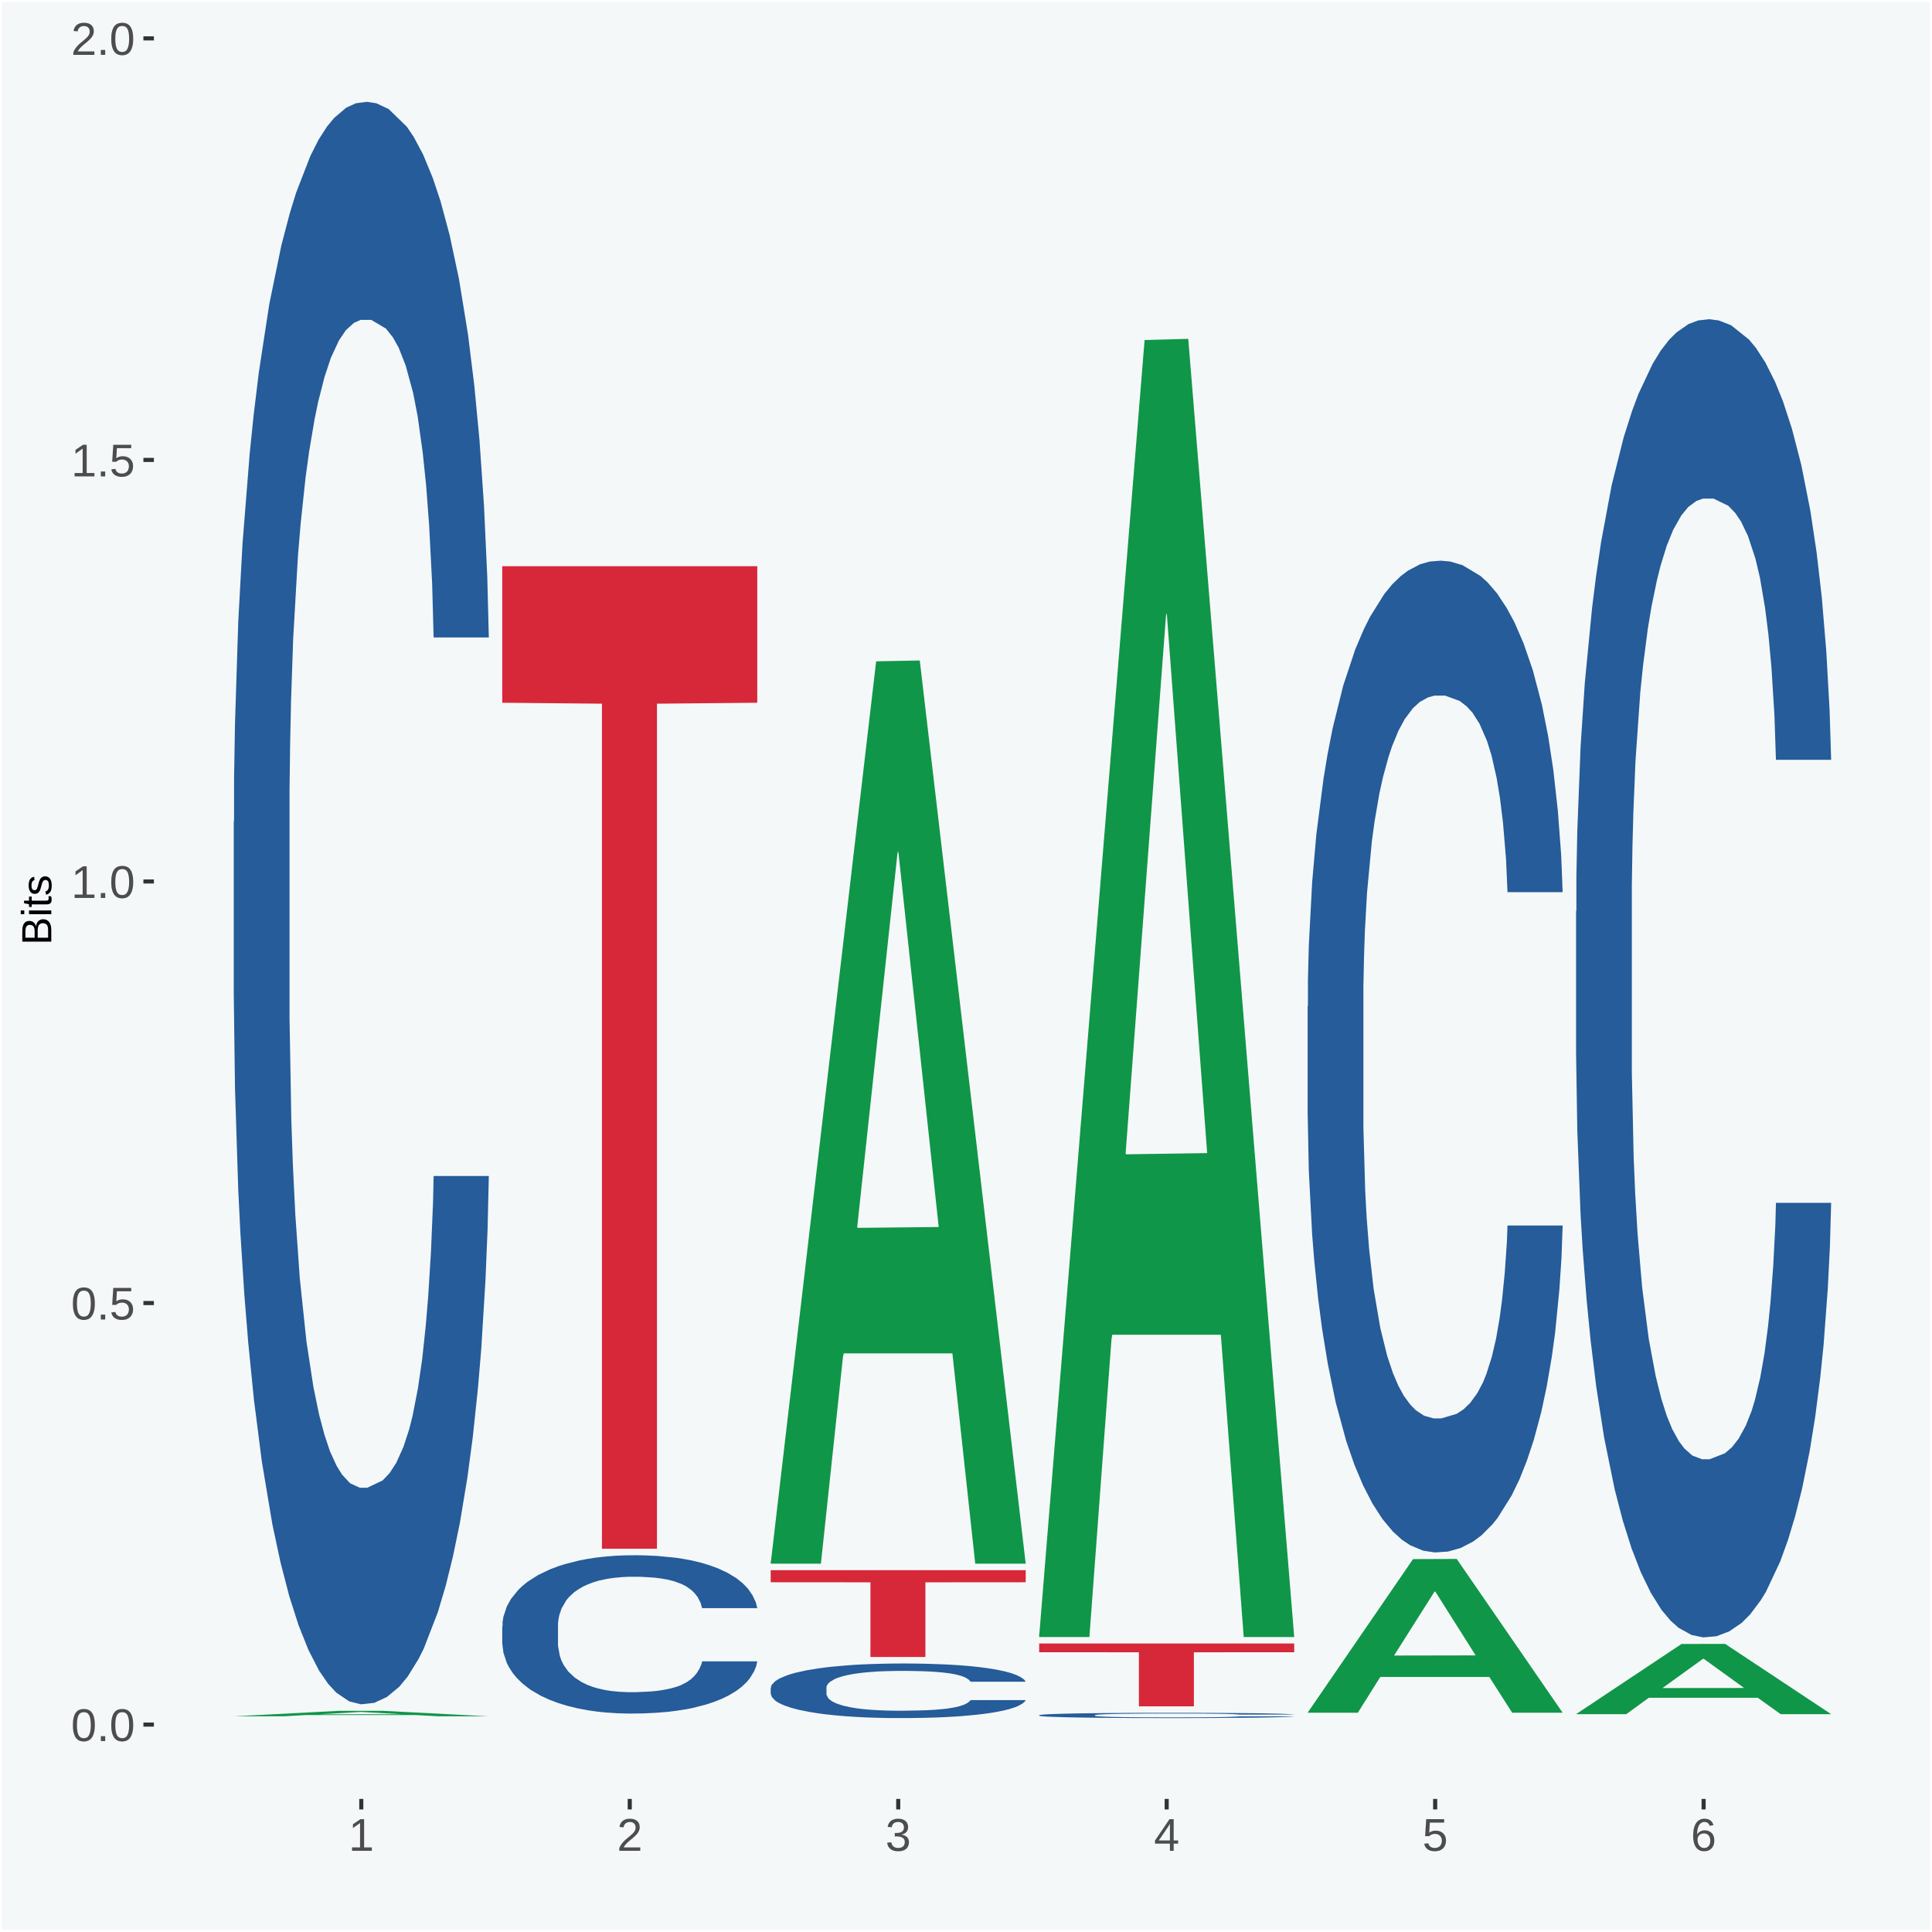 <?xml version="1.0" encoding="UTF-8"?>
<svg xmlns="http://www.w3.org/2000/svg" xmlns:xlink="http://www.w3.org/1999/xlink" width="504pt" height="504pt" viewBox="0 0 504 504" version="1.1">
<defs>
<g>
<symbol overflow="visible" id="glyph0-0">
<path style="stroke:none;" d="M 0.406 0 L 0.406 -8 L 3.594 -8 L 3.594 0 Z M 0.797 -0.406 L 3.188 -0.406 L 3.188 -7.594 L 0.797 -7.594 Z M 0.797 -0.406 "/>
</symbol>
<symbol overflow="visible" id="glyph0-1">
<path style="stroke:none;" d="M 6.203 -4.125 C 6.203 -3.332 6.125 -2.664 5.969 -2.125 C 5.82 -1.582 5.617 -1.145 5.359 -0.812 C 5.098 -0.477 4.789 -0.238 4.438 -0.094 C 4.094 0.051 3.723 0.125 3.328 0.125 C 2.922 0.125 2.539 0.051 2.188 -0.094 C 1.844 -0.238 1.539 -0.477 1.281 -0.812 C 1.031 -1.145 0.832 -1.582 0.688 -2.125 C 0.539 -2.664 0.469 -3.332 0.469 -4.125 C 0.469 -4.957 0.539 -5.645 0.688 -6.188 C 0.832 -6.738 1.035 -7.176 1.297 -7.5 C 1.555 -7.82 1.859 -8.047 2.203 -8.172 C 2.555 -8.305 2.941 -8.375 3.359 -8.375 C 3.754 -8.375 4.125 -8.305 4.469 -8.172 C 4.812 -8.047 5.113 -7.82 5.375 -7.5 C 5.633 -7.176 5.836 -6.738 5.984 -6.188 C 6.129 -5.645 6.203 -4.957 6.203 -4.125 Z M 5.141 -4.125 C 5.141 -4.781 5.098 -5.328 5.016 -5.766 C 4.941 -6.203 4.828 -6.551 4.672 -6.812 C 4.516 -7.07 4.328 -7.254 4.109 -7.359 C 3.891 -7.473 3.641 -7.531 3.359 -7.531 C 3.055 -7.531 2.789 -7.473 2.562 -7.359 C 2.344 -7.254 2.156 -7.07 2 -6.812 C 1.844 -6.551 1.723 -6.203 1.641 -5.766 C 1.566 -5.328 1.531 -4.781 1.531 -4.125 C 1.531 -3.5 1.57 -2.969 1.656 -2.531 C 1.738 -2.094 1.852 -1.742 2 -1.484 C 2.156 -1.223 2.344 -1.035 2.562 -0.922 C 2.789 -0.805 3.047 -0.75 3.328 -0.75 C 3.609 -0.75 3.859 -0.805 4.078 -0.922 C 4.305 -1.035 4.492 -1.223 4.641 -1.484 C 4.797 -1.742 4.914 -2.094 5 -2.531 C 5.094 -2.969 5.141 -3.5 5.141 -4.125 Z M 5.141 -4.125 "/>
</symbol>
<symbol overflow="visible" id="glyph0-2">
<path style="stroke:none;" d="M 1.094 0 L 1.094 -1.281 L 2.234 -1.281 L 2.234 0 Z M 1.094 0 "/>
</symbol>
<symbol overflow="visible" id="glyph0-3">
<path style="stroke:none;" d="M 6.172 -2.688 C 6.172 -2.27 6.109 -1.891 5.984 -1.547 C 5.859 -1.203 5.672 -0.906 5.422 -0.656 C 5.18 -0.414 4.879 -0.223 4.516 -0.078 C 4.148 0.055 3.723 0.125 3.234 0.125 C 2.805 0.125 2.43 0.07 2.109 -0.031 C 1.785 -0.133 1.508 -0.273 1.281 -0.453 C 1.062 -0.629 0.883 -0.836 0.75 -1.078 C 0.625 -1.316 0.535 -1.57 0.484 -1.844 L 1.547 -1.969 C 1.586 -1.812 1.645 -1.66 1.719 -1.516 C 1.801 -1.367 1.91 -1.238 2.047 -1.125 C 2.18 -1.008 2.348 -0.914 2.547 -0.844 C 2.742 -0.781 2.984 -0.75 3.266 -0.75 C 3.535 -0.75 3.781 -0.789 4 -0.875 C 4.227 -0.957 4.422 -1.078 4.578 -1.234 C 4.734 -1.398 4.852 -1.602 4.938 -1.844 C 5.031 -2.082 5.078 -2.359 5.078 -2.672 C 5.078 -2.922 5.035 -3.148 4.953 -3.359 C 4.867 -3.578 4.75 -3.766 4.594 -3.922 C 4.445 -4.078 4.258 -4.195 4.031 -4.281 C 3.812 -4.363 3.562 -4.406 3.281 -4.406 C 3.113 -4.406 2.953 -4.391 2.797 -4.359 C 2.648 -4.328 2.516 -4.285 2.391 -4.234 C 2.266 -4.18 2.148 -4.117 2.047 -4.047 C 1.941 -3.973 1.844 -3.895 1.75 -3.812 L 0.719 -3.812 L 1 -8.25 L 5.688 -8.25 L 5.688 -7.359 L 1.953 -7.359 L 1.797 -4.734 C 1.984 -4.879 2.219 -5.004 2.5 -5.109 C 2.781 -5.211 3.113 -5.266 3.5 -5.266 C 3.914 -5.266 4.285 -5.203 4.609 -5.078 C 4.941 -4.953 5.223 -4.773 5.453 -4.547 C 5.68 -4.316 5.859 -4.047 5.984 -3.734 C 6.109 -3.422 6.172 -3.07 6.172 -2.688 Z M 6.172 -2.688 "/>
</symbol>
<symbol overflow="visible" id="glyph0-4">
<path style="stroke:none;" d="M 0.922 0 L 0.922 -0.891 L 3.016 -0.891 L 3.016 -7.25 L 1.156 -5.922 L 1.156 -6.922 L 3.109 -8.25 L 4.078 -8.25 L 4.078 -0.891 L 6.094 -0.891 L 6.094 0 Z M 0.922 0 "/>
</symbol>
<symbol overflow="visible" id="glyph0-5">
<path style="stroke:none;" d="M 0.609 0 L 0.609 -0.75 C 0.805 -1.207 1.047 -1.609 1.328 -1.953 C 1.617 -2.305 1.922 -2.625 2.234 -2.906 C 2.555 -3.188 2.867 -3.445 3.172 -3.688 C 3.484 -3.938 3.766 -4.18 4.016 -4.422 C 4.266 -4.66 4.469 -4.91 4.625 -5.172 C 4.781 -5.441 4.859 -5.742 4.859 -6.078 C 4.859 -6.316 4.82 -6.523 4.75 -6.703 C 4.676 -6.879 4.57 -7.023 4.438 -7.141 C 4.312 -7.266 4.156 -7.359 3.969 -7.422 C 3.781 -7.484 3.578 -7.516 3.359 -7.516 C 3.141 -7.516 2.938 -7.484 2.75 -7.422 C 2.57 -7.367 2.41 -7.281 2.266 -7.156 C 2.117 -7.039 2 -6.895 1.906 -6.719 C 1.812 -6.551 1.754 -6.352 1.734 -6.125 L 0.656 -6.219 C 0.688 -6.508 0.766 -6.785 0.891 -7.047 C 1.023 -7.316 1.203 -7.551 1.422 -7.75 C 1.648 -7.945 1.922 -8.098 2.234 -8.203 C 2.555 -8.316 2.93 -8.375 3.359 -8.375 C 3.766 -8.375 4.125 -8.328 4.438 -8.234 C 4.758 -8.141 5.031 -7.992 5.25 -7.797 C 5.477 -7.609 5.648 -7.375 5.766 -7.094 C 5.879 -6.812 5.938 -6.488 5.938 -6.125 C 5.938 -5.844 5.883 -5.578 5.781 -5.328 C 5.688 -5.078 5.555 -4.836 5.391 -4.609 C 5.223 -4.379 5.031 -4.16 4.812 -3.953 C 4.594 -3.742 4.363 -3.535 4.125 -3.328 C 3.895 -3.129 3.656 -2.93 3.406 -2.734 C 3.164 -2.535 2.938 -2.336 2.719 -2.141 C 2.508 -1.941 2.32 -1.738 2.156 -1.531 C 1.988 -1.332 1.859 -1.117 1.766 -0.891 L 6.078 -0.891 L 6.078 0 Z M 0.609 0 "/>
</symbol>
<symbol overflow="visible" id="glyph0-6">
<path style="stroke:none;" d="M 6.141 -2.281 C 6.141 -1.906 6.078 -1.566 5.953 -1.266 C 5.836 -0.973 5.66 -0.723 5.422 -0.516 C 5.18 -0.305 4.883 -0.145 4.531 -0.031 C 4.188 0.07 3.789 0.125 3.344 0.125 C 2.832 0.125 2.398 0.062 2.047 -0.062 C 1.703 -0.195 1.414 -0.367 1.188 -0.578 C 0.957 -0.785 0.785 -1.02 0.672 -1.281 C 0.566 -1.551 0.492 -1.832 0.453 -2.125 L 1.547 -2.219 C 1.578 -2 1.633 -1.801 1.719 -1.625 C 1.801 -1.445 1.914 -1.289 2.062 -1.156 C 2.207 -1.031 2.383 -0.93 2.594 -0.859 C 2.801 -0.785 3.051 -0.75 3.344 -0.75 C 3.875 -0.75 4.289 -0.879 4.594 -1.141 C 4.895 -1.41 5.047 -1.801 5.047 -2.312 C 5.047 -2.613 4.977 -2.859 4.844 -3.047 C 4.707 -3.234 4.539 -3.379 4.344 -3.484 C 4.145 -3.586 3.926 -3.656 3.688 -3.688 C 3.445 -3.727 3.227 -3.75 3.031 -3.75 L 2.438 -3.75 L 2.438 -4.656 L 3.016 -4.656 C 3.211 -4.656 3.414 -4.676 3.625 -4.719 C 3.844 -4.758 4.039 -4.832 4.219 -4.938 C 4.395 -5.051 4.539 -5.195 4.656 -5.375 C 4.77 -5.562 4.828 -5.797 4.828 -6.078 C 4.828 -6.523 4.695 -6.875 4.438 -7.125 C 4.188 -7.383 3.801 -7.516 3.281 -7.516 C 2.82 -7.516 2.445 -7.395 2.156 -7.156 C 1.875 -6.914 1.707 -6.578 1.656 -6.141 L 0.594 -6.234 C 0.633 -6.598 0.734 -6.91 0.891 -7.172 C 1.047 -7.441 1.242 -7.664 1.484 -7.844 C 1.734 -8.02 2.008 -8.148 2.312 -8.234 C 2.625 -8.328 2.953 -8.375 3.297 -8.375 C 3.754 -8.375 4.148 -8.316 4.484 -8.203 C 4.816 -8.086 5.086 -7.93 5.297 -7.734 C 5.516 -7.535 5.672 -7.301 5.766 -7.031 C 5.867 -6.77 5.922 -6.488 5.922 -6.188 C 5.922 -5.945 5.883 -5.723 5.812 -5.516 C 5.75 -5.305 5.645 -5.113 5.5 -4.938 C 5.363 -4.77 5.188 -4.625 4.969 -4.5 C 4.75 -4.383 4.488 -4.297 4.188 -4.234 L 4.188 -4.219 C 4.52 -4.176 4.805 -4.098 5.047 -3.984 C 5.297 -3.867 5.5 -3.723 5.656 -3.547 C 5.82 -3.379 5.941 -3.188 6.016 -2.969 C 6.098 -2.75 6.141 -2.52 6.141 -2.281 Z M 6.141 -2.281 "/>
</symbol>
<symbol overflow="visible" id="glyph0-7">
<path style="stroke:none;" d="M 5.156 -1.875 L 5.156 0 L 4.172 0 L 4.172 -1.875 L 0.281 -1.875 L 0.281 -2.688 L 4.062 -8.25 L 5.156 -8.25 L 5.156 -2.703 L 6.328 -2.703 L 6.328 -1.875 Z M 4.172 -7.062 C 4.16 -7.039 4.141 -7.004 4.109 -6.953 C 4.078 -6.898 4.039 -6.836 4 -6.766 C 3.957 -6.691 3.914 -6.617 3.875 -6.547 C 3.844 -6.473 3.812 -6.414 3.781 -6.375 L 1.656 -3.25 C 1.633 -3.219 1.602 -3.176 1.562 -3.125 C 1.531 -3.07 1.492 -3.02 1.453 -2.969 C 1.422 -2.914 1.383 -2.863 1.344 -2.812 C 1.301 -2.77 1.27 -2.734 1.25 -2.703 L 4.172 -2.703 Z M 4.172 -7.062 "/>
</symbol>
<symbol overflow="visible" id="glyph0-8">
<path style="stroke:none;" d="M 6.141 -2.703 C 6.141 -2.285 6.082 -1.906 5.969 -1.562 C 5.852 -1.219 5.68 -0.922 5.453 -0.672 C 5.234 -0.422 4.957 -0.223 4.625 -0.078 C 4.289 0.055 3.91 0.125 3.484 0.125 C 3.004 0.125 2.582 0.031 2.219 -0.156 C 1.863 -0.344 1.566 -0.609 1.328 -0.953 C 1.086 -1.297 0.906 -1.719 0.781 -2.219 C 0.664 -2.727 0.609 -3.301 0.609 -3.938 C 0.609 -4.676 0.676 -5.32 0.812 -5.875 C 0.945 -6.426 1.141 -6.883 1.391 -7.25 C 1.648 -7.625 1.961 -7.906 2.328 -8.094 C 2.691 -8.281 3.102 -8.375 3.562 -8.375 C 3.844 -8.375 4.102 -8.344 4.344 -8.281 C 4.594 -8.227 4.816 -8.133 5.016 -8 C 5.223 -7.875 5.398 -7.703 5.547 -7.484 C 5.703 -7.273 5.828 -7.016 5.922 -6.703 L 4.906 -6.516 C 4.801 -6.867 4.629 -7.125 4.391 -7.281 C 4.148 -7.445 3.867 -7.531 3.547 -7.531 C 3.266 -7.531 3.004 -7.457 2.766 -7.312 C 2.535 -7.176 2.336 -6.973 2.172 -6.703 C 2.004 -6.43 1.875 -6.086 1.781 -5.672 C 1.695 -5.266 1.656 -4.789 1.656 -4.25 C 1.852 -4.602 2.125 -4.875 2.469 -5.062 C 2.812 -5.25 3.207 -5.344 3.656 -5.344 C 4.031 -5.344 4.367 -5.281 4.672 -5.156 C 4.984 -5.031 5.25 -4.852 5.469 -4.625 C 5.688 -4.406 5.852 -4.129 5.969 -3.797 C 6.082 -3.473 6.141 -3.109 6.141 -2.703 Z M 5.078 -2.656 C 5.078 -2.938 5.039 -3.191 4.969 -3.422 C 4.895 -3.66 4.785 -3.859 4.641 -4.016 C 4.504 -4.18 4.332 -4.305 4.125 -4.391 C 3.926 -4.484 3.688 -4.531 3.406 -4.531 C 3.219 -4.531 3.023 -4.5 2.828 -4.438 C 2.629 -4.383 2.453 -4.289 2.297 -4.156 C 2.141 -4.031 2.008 -3.863 1.906 -3.656 C 1.812 -3.457 1.766 -3.207 1.766 -2.906 C 1.766 -2.602 1.801 -2.316 1.875 -2.047 C 1.957 -1.785 2.07 -1.555 2.219 -1.359 C 2.363 -1.172 2.539 -1.02 2.75 -0.906 C 2.957 -0.789 3.191 -0.734 3.453 -0.734 C 3.703 -0.734 3.926 -0.773 4.125 -0.859 C 4.332 -0.953 4.504 -1.082 4.641 -1.25 C 4.785 -1.414 4.895 -1.613 4.969 -1.844 C 5.039 -2.082 5.078 -2.352 5.078 -2.656 Z M 5.078 -2.656 "/>
</symbol>
<symbol overflow="visible" id="glyph1-0">
<path style="stroke:none;" d="M 0 -0.359 L -7.328 -0.359 L -7.328 -3.281 L 0 -3.281 Z M -0.359 -0.734 L -0.359 -2.922 L -6.969 -2.922 L -6.969 -0.734 Z M -0.359 -0.734 "/>
</symbol>
<symbol overflow="visible" id="glyph1-1">
<path style="stroke:none;" d="M -2.125 -6.75 C -1.75 -6.75 -1.426 -6.676 -1.156 -6.531 C -0.883 -6.383 -0.66 -6.18 -0.484 -5.922 C -0.316 -5.672 -0.191 -5.375 -0.109 -5.031 C -0.035 -4.695 0 -4.344 0 -3.969 L 0 -0.906 L -7.562 -0.906 L -7.562 -3.656 C -7.562 -4.07 -7.523 -4.441 -7.453 -4.766 C -7.391 -5.098 -7.281 -5.379 -7.125 -5.609 C -6.977 -5.836 -6.789 -6.008 -6.562 -6.125 C -6.332 -6.25 -6.055 -6.312 -5.734 -6.312 C -5.523 -6.312 -5.328 -6.281 -5.141 -6.219 C -4.953 -6.164 -4.781 -6.078 -4.625 -5.953 C -4.477 -5.836 -4.348 -5.688 -4.234 -5.5 C -4.129 -5.32 -4.047 -5.113 -3.984 -4.875 C -3.953 -5.176 -3.883 -5.441 -3.781 -5.672 C -3.676 -5.91 -3.539 -6.109 -3.375 -6.266 C -3.219 -6.43 -3.031 -6.551 -2.812 -6.625 C -2.602 -6.707 -2.375 -6.75 -2.125 -6.75 Z M -5.609 -5.281 C -6.016 -5.281 -6.305 -5.141 -6.484 -4.859 C -6.66 -4.586 -6.75 -4.188 -6.75 -3.656 L -6.75 -1.922 L -4.344 -1.922 L -4.344 -3.656 C -4.344 -3.957 -4.375 -4.211 -4.438 -4.422 C -4.5 -4.629 -4.582 -4.797 -4.688 -4.922 C -4.801 -5.047 -4.93 -5.133 -5.078 -5.188 C -5.234 -5.25 -5.41 -5.281 -5.609 -5.281 Z M -2.219 -5.719 C -2.457 -5.719 -2.66 -5.672 -2.828 -5.578 C -2.992 -5.492 -3.129 -5.367 -3.234 -5.203 C -3.348 -5.047 -3.426 -4.848 -3.469 -4.609 C -3.52 -4.379 -3.547 -4.125 -3.547 -3.844 L -3.547 -1.922 L -0.828 -1.922 L -0.828 -3.922 C -0.828 -4.18 -0.848 -4.422 -0.891 -4.641 C -0.93 -4.859 -1.004 -5.047 -1.109 -5.203 C -1.211 -5.367 -1.352 -5.492 -1.531 -5.578 C -1.719 -5.672 -1.945 -5.719 -2.219 -5.719 Z M -2.219 -5.719 "/>
</symbol>
<symbol overflow="visible" id="glyph1-2">
<path style="stroke:none;" d="M -7.047 -0.734 L -7.969 -0.734 L -7.969 -1.703 L -7.047 -1.703 Z M 0 -0.734 L -5.812 -0.734 L -5.812 -1.703 L 0 -1.703 Z M 0 -0.734 "/>
</symbol>
<symbol overflow="visible" id="glyph1-3">
<path style="stroke:none;" d="M -0.047 -2.969 C -0.004 -2.82 0.023 -2.672 0.047 -2.516 C 0.078 -2.367 0.094 -2.195 0.094 -2 C 0.094 -1.227 -0.348 -0.844 -1.234 -0.844 L -5.109 -0.844 L -5.109 -0.172 L -5.812 -0.172 L -5.812 -0.875 L -7.109 -1.156 L -7.109 -1.812 L -5.812 -1.812 L -5.812 -2.875 L -5.109 -2.875 L -5.109 -1.812 L -1.438 -1.812 C -1.156 -1.812 -0.957 -1.852 -0.844 -1.938 C -0.738 -2.031 -0.688 -2.191 -0.688 -2.422 C -0.688 -2.516 -0.691 -2.602 -0.703 -2.688 C -0.711 -2.77 -0.727 -2.863 -0.75 -2.969 Z M -0.047 -2.969 "/>
</symbol>
<symbol overflow="visible" id="glyph1-4">
<path style="stroke:none;" d="M -1.609 -5.109 C -1.336 -5.109 -1.094 -5.051 -0.875 -4.938 C -0.664 -4.832 -0.488 -4.68 -0.344 -4.484 C -0.195 -4.285 -0.082 -4.039 0 -3.75 C 0.07 -3.457 0.109 -3.125 0.109 -2.75 C 0.109 -2.406 0.082 -2.098 0.031 -1.828 C -0.02 -1.555 -0.102 -1.316 -0.219 -1.109 C -0.332 -0.91 -0.484 -0.742 -0.672 -0.609 C -0.859 -0.473 -1.086 -0.375 -1.359 -0.312 L -1.531 -1.156 C -1.219 -1.238 -0.988 -1.41 -0.844 -1.672 C -0.695 -1.93 -0.625 -2.289 -0.625 -2.75 C -0.625 -2.957 -0.641 -3.145 -0.672 -3.312 C -0.703 -3.488 -0.75 -3.641 -0.812 -3.766 C -0.883 -3.891 -0.977 -3.984 -1.094 -4.047 C -1.207 -4.117 -1.352 -4.156 -1.531 -4.156 C -1.707 -4.156 -1.848 -4.113 -1.953 -4.031 C -2.066 -3.957 -2.16 -3.844 -2.234 -3.688 C -2.316 -3.539 -2.383 -3.363 -2.438 -3.156 C -2.5 -2.945 -2.562 -2.719 -2.625 -2.469 C -2.688 -2.238 -2.754 -2.008 -2.828 -1.781 C -2.898 -1.551 -3 -1.344 -3.125 -1.156 C -3.25 -0.969 -3.398 -0.816 -3.578 -0.703 C -3.766 -0.586 -4 -0.531 -4.281 -0.531 C -4.812 -0.531 -5.211 -0.719 -5.484 -1.094 C -5.766 -1.477 -5.906 -2.031 -5.906 -2.75 C -5.906 -3.395 -5.789 -3.906 -5.562 -4.281 C -5.332 -4.656 -4.973 -4.895 -4.484 -5 L -4.375 -4.125 C -4.52 -4.094 -4.645 -4.035 -4.75 -3.953 C -4.852 -3.867 -4.938 -3.766 -5 -3.641 C -5.062 -3.516 -5.102 -3.375 -5.125 -3.219 C -5.156 -3.07 -5.172 -2.914 -5.172 -2.75 C -5.172 -2.312 -5.102 -1.988 -4.969 -1.781 C -4.844 -1.582 -4.645 -1.484 -4.375 -1.484 C -4.219 -1.484 -4.086 -1.52 -3.984 -1.594 C -3.879 -1.664 -3.789 -1.77 -3.719 -1.906 C -3.656 -2.051 -3.598 -2.219 -3.547 -2.406 C -3.492 -2.602 -3.438 -2.816 -3.375 -3.047 C -3.332 -3.203 -3.289 -3.359 -3.25 -3.516 C -3.207 -3.68 -3.156 -3.836 -3.094 -3.984 C -3.031 -4.141 -2.957 -4.285 -2.875 -4.422 C -2.789 -4.555 -2.688 -4.672 -2.562 -4.766 C -2.445 -4.867 -2.312 -4.953 -2.156 -5.016 C -2 -5.078 -1.816 -5.109 -1.609 -5.109 Z M -1.609 -5.109 "/>
</symbol>
</g>
<clipPath id="clip1">
  <path d="M 40.148 5.48 L 498.52 5.48 L 498.52 469.281 L 40.148 469.281 Z M 40.148 5.48 "/>
</clipPath>
</defs>
<g id="surface1">
<rect x="0" y="0" width="504" height="504" style="fill:rgb(96.078%,97.255%,97.647%);fill-opacity:1;stroke:none;"/>
<path style="fill:none;stroke-width:1.07;stroke-linecap:round;stroke-linejoin:round;stroke:rgb(100%,100%,100%);stroke-opacity:1;stroke-miterlimit:10;" d="M 0 0 L 504 0 L 504 504 L 0 504 Z M 0 0 " transform="matrix(1,0,0,-1,0,504)"/>
<g clip-path="url(#clip1)" clip-rule="nonzero">
<path style=" stroke:none;fill-rule:nonzero;fill:rgb(96.078%,97.255%,97.647%);fill-opacity:1;" d="M 40.148 469.281 L 498.52 469.281 L 498.52 5.48 L 40.148 5.48 Z M 40.148 469.281 "/>
</g>
<path style=" stroke:none;fill-rule:nonzero;fill:rgb(6.274%,58.824%,28.235%);fill-opacity:1;" d="M 60.98 447.73 L 61.051 447.73 L 88.488 446.301 L 99.871 446.301 L 127.52 447.73 L 114.352 447.73 L 108.379 447.398 L 79.852 447.398 L 74.078 447.73 L 60.98 447.73 L 83.621 447.199 L 104.809 447.191 L 94.32 446.602 L 94.039 446.602 L 83.551 447.191 L 83.621 447.199 Z M 60.98 447.73 "/>
<path style=" stroke:none;fill-rule:nonzero;fill:rgb(14.51%,36.078%,60.001%);fill-opacity:1;" d="M 60.98 214.391 L 61.059 214.012 L 61.059 203.32 L 61.301 188.809 L 62.16 162.09 L 63.262 141.859 L 65.148 118.191 L 66.172 108.262 L 67.512 97.191 L 70.262 79.25 L 73.41 63.969 L 75.609 55.578 L 77.262 50.23 L 80.961 40.691 L 83.078 36.488 L 85.281 33.051 L 87.172 30.762 L 90.32 28.09 L 92.828 26.941 L 95.738 26.559 L 98.18 26.941 L 101.41 28.469 L 106.129 33.051 L 107.93 35.719 L 110.371 40.301 L 112.891 46.41 L 114.93 52.52 L 117.289 61.301 L 119.73 72.762 L 122.09 87.262 L 123.738 100.629 L 125.078 114.75 L 126.262 131.93 L 127.121 150.641 L 127.52 166.289 L 113.121 166.289 L 112.73 152.16 L 111.941 136.891 L 111.16 126.59 L 110.289 118.191 L 108.961 108.641 L 107.781 102.531 L 105.809 95.281 L 104 90.699 L 102.512 88.031 L 100.699 85.738 L 96.852 83.449 L 94.09 83.449 L 92.359 84.211 L 90.238 86.121 L 88.43 88.789 L 86.309 93.371 L 84.66 98.328 L 83 104.82 L 82.059 109.41 L 80.641 117.801 L 79.699 124.68 L 78.441 136.512 L 77.73 144.91 L 76.48 166.672 L 75.93 182.711 L 75.691 193.781 L 75.531 205.988 L 75.531 265.551 L 76 292.281 L 76.398 303.73 L 77.031 316.711 L 78.211 333.512 L 79.941 349.922 L 81.75 361.762 L 83.238 369.012 L 84.66 374.359 L 86.07 378.559 L 87.801 382.371 L 89.219 384.66 L 91.34 386.949 L 93.859 388.102 L 95.82 388.102 L 99.828 386.191 L 101.641 384.281 L 103.371 381.609 L 105.262 377.41 L 106.75 372.828 L 107.621 369.391 L 109.031 362.141 L 110.141 354.5 L 111.078 345.719 L 111.711 338.09 L 112.422 326.629 L 112.969 313.648 L 113.121 306.781 L 127.52 306.781 L 127.199 320.531 L 126.648 333.891 L 125.551 351.828 L 124.68 362.141 L 123.352 374.738 L 121.93 385.43 L 119.969 397.262 L 118.16 406.039 L 116.27 413.68 L 114.23 420.551 L 110.531 430.102 L 109.191 432.77 L 106.359 437.352 L 104.16 440.02 L 100.93 442.691 L 97.629 444.219 L 94.172 444.602 L 91.102 443.84 L 87.719 441.551 L 85.602 439.262 L 83.238 435.82 L 80.488 430.48 L 77.891 423.988 L 75.449 416.352 L 73.172 407.57 L 71.051 397.641 L 68.301 381.23 L 66.25 365.191 L 64.762 350.301 L 63.738 337.711 L 62.711 321.672 L 62.16 310.602 L 61.301 283.879 L 60.98 259.059 Z M 60.98 214.391 "/>
<path style=" stroke:none;fill-rule:nonzero;fill:rgb(14.51%,36.078%,60.001%);fill-opacity:1;" d="M 131.02 424.27 L 131.102 424.23 L 131.102 423.18 L 131.328 421.75 L 132.199 419.102 L 133.301 417.109 L 135.191 414.77 L 136.211 413.789 L 137.551 412.691 L 140.301 410.922 L 143.441 409.41 L 145.648 408.578 L 147.301 408.051 L 150.988 407.109 L 153.121 406.691 L 155.32 406.352 L 157.211 406.129 L 160.352 405.859 L 162.871 405.75 L 165.781 405.711 L 168.219 405.75 L 171.441 405.898 L 176.16 406.352 L 177.969 406.621 L 180.41 407.07 L 182.922 407.672 L 184.969 408.281 L 187.328 409.148 L 189.762 410.281 L 192.121 411.711 L 193.77 413.031 L 195.109 414.43 L 196.289 416.121 L 197.16 417.969 L 197.551 419.52 L 183.16 419.52 L 182.762 418.121 L 181.98 416.609 L 181.191 415.602 L 180.328 414.77 L 178.988 413.82 L 177.809 413.219 L 175.84 412.5 L 174.039 412.051 L 172.539 411.789 L 170.73 411.559 L 166.879 411.328 L 164.129 411.328 L 162.398 411.41 L 160.27 411.602 L 158.461 411.859 L 156.34 412.309 L 154.691 412.801 L 153.039 413.449 L 152.09 413.898 L 150.68 414.73 L 149.73 415.41 L 148.48 416.578 L 147.77 417.41 L 146.512 419.559 L 145.961 421.141 L 145.719 422.238 L 145.57 423.441 L 145.57 429.328 L 146.039 431.969 L 146.43 433.102 L 147.059 434.379 L 148.238 436.039 L 149.969 437.66 L 151.781 438.828 L 153.27 439.551 L 154.691 440.078 L 156.102 440.488 L 157.84 440.871 L 159.25 441.102 L 161.371 441.32 L 163.891 441.441 L 165.859 441.441 L 169.871 441.25 L 171.68 441.059 L 173.41 440.789 L 175.289 440.379 L 176.789 439.93 L 177.648 439.59 L 179.07 438.871 L 180.172 438.121 L 181.109 437.25 L 181.738 436.488 L 182.449 435.359 L 183 434.078 L 183.16 433.398 L 197.551 433.398 L 197.238 434.762 L 196.68 436.078 L 195.578 437.852 L 194.719 438.871 L 193.379 440.121 L 191.969 441.172 L 190 442.34 L 188.191 443.211 L 186.301 443.961 L 184.262 444.641 L 180.559 445.59 L 179.23 445.852 L 176.391 446.301 L 174.191 446.57 L 170.969 446.828 L 167.672 446.98 L 164.211 447.02 L 161.141 446.941 L 157.762 446.719 L 155.629 446.488 L 153.27 446.148 L 150.52 445.621 L 147.93 444.98 L 145.488 444.23 L 143.211 443.359 L 141.078 442.379 L 138.328 440.762 L 136.289 439.172 L 134.789 437.699 L 133.77 436.461 L 132.75 434.871 L 132.199 433.781 L 131.328 431.141 L 131.02 428.691 Z M 131.02 424.27 "/>
<path style=" stroke:none;fill-rule:nonzero;fill:rgb(83.922%,15.686%,22.353%);fill-opacity:1;" d="M 131.02 147.711 L 197.551 147.711 L 197.551 183.328 L 171.379 183.57 L 171.379 404.02 L 157.031 404.02 L 157.031 183.57 L 131.02 183.328 Z M 131.02 147.711 "/>
<path style=" stroke:none;fill-rule:nonzero;fill:rgb(6.274%,58.824%,28.235%);fill-opacity:1;" d="M 201.051 407.48 L 201.121 407.262 L 228.559 172.52 L 239.941 172.301 L 267.578 407.922 L 254.41 407.922 L 248.449 353.051 L 220.121 353.051 L 219.91 353.941 L 214.148 407.922 L 201.051 407.922 L 201.051 407.48 L 223.691 320.309 L 244.879 320.09 L 234.391 222.52 L 234.25 222.078 L 234.109 222.738 L 223.621 320.09 L 223.691 320.309 Z M 201.051 407.48 "/>
<path style=" stroke:none;fill-rule:nonzero;fill:rgb(14.51%,36.078%,60.001%);fill-opacity:1;" d="M 201.051 440.352 L 201.129 440.34 L 201.129 439.98 L 201.371 439.48 L 202.23 438.57 L 203.328 437.879 L 205.219 437.078 L 206.238 436.738 L 207.578 436.359 L 210.328 435.75 L 213.48 435.23 L 215.68 434.941 L 217.328 434.762 L 221.031 434.441 L 223.148 434.289 L 225.352 434.18 L 227.238 434.102 L 230.391 434.012 L 232.898 433.969 L 235.809 433.949 L 238.25 433.969 L 241.469 434.02 L 246.191 434.18 L 248 434.27 L 250.441 434.422 L 252.961 434.629 L 255 434.84 L 257.359 435.141 L 259.801 435.531 L 262.16 436.02 L 263.809 436.48 L 265.148 436.961 L 266.328 437.539 L 267.191 438.18 L 267.578 438.711 L 253.191 438.711 L 252.801 438.23 L 252.012 437.711 L 251.23 437.359 L 250.359 437.078 L 249.02 436.75 L 247.84 436.539 L 245.879 436.301 L 244.07 436.141 L 242.578 436.051 L 240.77 435.969 L 236.91 435.891 L 234.16 435.891 L 232.43 435.922 L 230.309 435.98 L 228.5 436.07 L 226.371 436.23 L 224.719 436.398 L 223.07 436.621 L 222.129 436.781 L 220.711 437.059 L 219.77 437.301 L 218.512 437.699 L 217.801 437.988 L 216.539 438.73 L 215.988 439.27 L 215.762 439.648 L 215.602 440.07 L 215.602 442.09 L 216.07 443.012 L 216.469 443.398 L 217.09 443.84 L 218.27 444.41 L 220 444.969 L 221.809 445.371 L 223.309 445.621 L 224.719 445.801 L 226.141 445.941 L 227.871 446.07 L 229.281 446.148 L 231.41 446.23 L 233.922 446.27 L 235.891 446.27 L 239.898 446.199 L 241.711 446.141 L 243.441 446.051 L 245.328 445.898 L 246.82 445.75 L 247.691 445.629 L 249.102 445.379 L 250.199 445.121 L 251.148 444.828 L 251.781 444.57 L 252.48 444.18 L 253.031 443.73 L 253.191 443.5 L 267.578 443.5 L 267.27 443.969 L 266.719 444.422 L 265.621 445.031 L 264.75 445.379 L 263.422 445.809 L 262 446.18 L 260.031 446.578 L 258.23 446.879 L 256.34 447.141 L 254.289 447.371 L 250.602 447.699 L 249.262 447.789 L 246.43 447.949 L 244.23 448.039 L 241 448.129 L 237.699 448.18 L 234.238 448.191 L 231.172 448.172 L 227.789 448.09 L 225.672 448.012 L 223.309 447.891 L 220.559 447.711 L 217.961 447.488 L 215.52 447.23 L 213.238 446.93 L 211.121 446.59 L 208.371 446.039 L 206.32 445.488 L 204.828 444.98 L 203.801 444.551 L 202.781 444.012 L 202.23 443.629 L 201.371 442.719 L 201.051 441.871 Z M 201.051 440.352 "/>
<path style=" stroke:none;fill-rule:nonzero;fill:rgb(83.922%,15.686%,22.353%);fill-opacity:1;" d="M 201.051 409.609 L 267.578 409.609 L 267.578 412.762 L 241.41 412.781 L 241.41 432.262 L 227.07 432.262 L 227.07 412.781 L 201.051 412.762 Z M 201.051 409.609 "/>
<path style=" stroke:none;fill-rule:nonzero;fill:rgb(6.274%,58.824%,28.235%);fill-opacity:1;" d="M 271.09 426.41 L 271.148 426.09 L 298.59 88.699 L 309.98 88.391 L 337.621 427.051 L 324.449 427.051 L 318.48 348.191 L 290.148 348.191 L 289.949 349.461 L 284.191 427.051 L 271.09 427.051 L 271.09 426.41 L 293.719 301.121 L 314.91 300.809 L 304.422 160.57 L 304.281 159.93 L 304.148 160.891 L 293.648 300.809 L 293.719 301.121 Z M 271.09 426.41 "/>
<path style=" stroke:none;fill-rule:nonzero;fill:rgb(14.51%,36.078%,60.001%);fill-opacity:1;" d="M 271.09 447.441 L 271.16 447.441 L 271.16 447.398 L 271.398 447.352 L 272.27 447.27 L 273.371 447.199 L 275.25 447.121 L 276.281 447.09 L 277.609 447.051 L 280.371 446.988 L 283.512 446.941 L 285.711 446.922 L 287.359 446.898 L 291.059 446.871 L 293.18 446.852 L 295.391 446.84 L 297.27 446.828 L 300.422 446.828 L 302.941 446.82 L 308.281 446.82 L 311.512 446.828 L 316.23 446.84 L 318.039 446.852 L 320.469 446.871 L 322.988 446.891 L 325.031 446.91 L 327.391 446.93 L 329.828 446.969 L 332.191 447.02 L 333.84 447.059 L 335.18 447.109 L 336.359 447.172 L 337.219 447.23 L 337.621 447.281 L 323.23 447.281 L 322.828 447.23 L 322.051 447.18 L 321.262 447.148 L 320.391 447.121 L 319.059 447.09 L 317.879 447.07 L 315.91 447.051 L 314.102 447.031 L 312.609 447.02 L 310.801 447.012 L 302.461 447.012 L 300.34 447.02 L 298.531 447.02 L 296.41 447.039 L 294.762 447.059 L 293.109 447.078 L 292.16 447.09 L 290.75 447.121 L 289.801 447.141 L 288.539 447.18 L 287.84 447.211 L 286.578 447.281 L 286.031 447.328 L 285.789 447.371 L 285.629 447.41 L 285.629 447.609 L 286.109 447.691 L 286.5 447.73 L 287.129 447.77 L 288.309 447.828 L 290.039 447.879 L 291.852 447.922 L 293.34 447.949 L 294.762 447.961 L 296.172 447.98 L 297.898 447.988 L 299.32 448 L 301.441 448 L 303.961 448.012 L 305.922 448.012 L 309.941 448 L 311.738 448 L 313.469 447.988 L 315.359 447.969 L 316.859 447.961 L 317.719 447.949 L 319.141 447.922 L 320.238 447.898 L 321.18 447.871 L 321.809 447.84 L 322.52 447.809 L 323.07 447.762 L 323.23 447.738 L 337.621 447.738 L 337.301 447.789 L 336.75 447.828 L 335.648 447.891 L 334.789 447.922 L 333.449 447.961 L 332.031 448 L 330.07 448.039 L 328.262 448.07 L 326.371 448.09 L 324.328 448.109 L 320.629 448.148 L 319.289 448.148 L 316.461 448.172 L 314.262 448.18 L 311.039 448.191 L 301.211 448.191 L 297.82 448.18 L 295.699 448.18 L 293.34 448.16 L 290.59 448.148 L 287.988 448.129 L 285.559 448.102 L 283.281 448.07 L 281.148 448.039 L 278.398 447.988 L 276.352 447.93 L 274.859 447.879 L 273.84 447.84 L 272.82 447.789 L 272.27 447.75 L 271.398 447.672 L 271.09 447.578 Z M 271.09 447.441 "/>
<path style=" stroke:none;fill-rule:nonzero;fill:rgb(83.922%,15.686%,22.353%);fill-opacity:1;" d="M 271.09 428.738 L 337.621 428.738 L 337.621 431.02 L 311.449 431.031 L 311.449 445.129 L 297.102 445.129 L 297.102 431.031 L 271.09 431.02 Z M 271.09 428.738 "/>
<path style=" stroke:none;fill-rule:nonzero;fill:rgb(6.274%,58.824%,28.235%);fill-opacity:1;" d="M 341.121 446.719 L 341.191 446.691 L 368.621 406.719 L 380.012 406.68 L 407.648 446.801 L 394.48 446.801 L 388.512 437.461 L 360.191 437.461 L 359.98 437.609 L 354.219 446.801 L 341.121 446.801 L 341.121 446.719 L 363.75 431.879 L 384.949 431.84 L 374.449 415.23 L 374.32 415.16 L 374.18 415.27 L 363.691 431.84 L 363.75 431.879 Z M 341.121 446.719 "/>
<path style=" stroke:none;fill-rule:nonzero;fill:rgb(14.51%,36.078%,60.001%);fill-opacity:1;" d="M 341.121 262.512 L 341.199 262.27 L 341.199 255.66 L 341.43 246.68 L 342.301 230.141 L 343.398 217.621 L 345.289 202.969 L 346.309 196.82 L 347.648 189.969 L 350.398 178.871 L 353.539 169.41 L 355.75 164.219 L 357.398 160.91 L 361.09 155 L 363.219 152.398 L 365.422 150.281 L 367.309 148.859 L 370.449 147.199 L 372.969 146.488 L 375.879 146.262 L 378.32 146.488 L 381.539 147.441 L 386.262 150.281 L 388.07 151.93 L 390.512 154.762 L 393.02 158.551 L 395.07 162.328 L 397.43 167.762 L 399.871 174.852 L 402.23 183.828 L 403.879 192.102 L 405.211 200.84 L 406.391 211.469 L 407.262 223.051 L 407.648 232.738 L 393.262 232.738 L 392.871 224 L 392.078 214.539 L 391.289 208.16 L 390.43 202.969 L 389.09 197.059 L 387.91 193.281 L 385.949 188.789 L 384.141 185.949 L 382.641 184.301 L 380.828 182.879 L 376.98 181.461 L 374.23 181.461 L 372.5 181.941 L 370.371 183.121 L 368.57 184.77 L 366.441 187.609 L 364.789 190.68 L 363.141 194.699 L 362.199 197.531 L 360.781 202.73 L 359.84 206.98 L 358.578 214.309 L 357.871 219.512 L 356.609 232.969 L 356.059 242.898 L 355.828 249.75 L 355.672 257.309 L 355.672 294.172 L 356.141 310.711 L 356.531 317.801 L 357.16 325.828 L 358.34 336.23 L 360.07 346.391 L 361.879 353.719 L 363.379 358.199 L 364.789 361.512 L 366.211 364.109 L 367.941 366.469 L 369.352 367.891 L 371.48 369.309 L 373.988 370.02 L 375.961 370.02 L 379.969 368.84 L 381.781 367.66 L 383.512 366 L 385.398 363.398 L 386.891 360.57 L 387.75 358.441 L 389.172 353.949 L 390.27 349.23 L 391.219 343.789 L 391.84 339.07 L 392.551 331.98 L 393.102 323.941 L 393.262 319.691 L 407.648 319.691 L 407.34 328.199 L 406.789 336.469 L 405.691 347.57 L 404.82 353.949 L 403.48 361.75 L 402.07 368.359 L 400.102 375.691 L 398.289 381.121 L 396.41 385.852 L 394.359 390.102 L 390.66 396.012 L 389.328 397.66 L 386.5 400.5 L 384.289 402.148 L 381.07 403.809 L 377.77 404.75 L 374.309 404.988 L 371.238 404.52 L 367.859 403.102 L 365.73 401.68 L 363.379 399.551 L 360.621 396.25 L 358.031 392.23 L 355.59 387.5 L 353.309 382.07 L 351.191 375.93 L 348.43 365.77 L 346.391 355.84 L 344.891 346.629 L 343.871 338.828 L 342.852 328.91 L 342.301 322.051 L 341.43 305.512 L 341.121 290.16 Z M 341.121 262.512 "/>
<path style=" stroke:none;fill-rule:nonzero;fill:rgb(6.274%,58.824%,28.235%);fill-opacity:1;" d="M 411.148 447.141 L 411.219 447.121 L 438.66 428.859 L 450.039 428.84 L 477.691 447.172 L 464.52 447.172 L 458.551 442.898 L 430.219 442.898 L 430.02 442.969 L 424.25 447.172 L 411.148 447.172 L 411.148 447.141 L 433.789 440.359 L 454.98 440.34 L 444.488 432.75 L 444.352 432.719 L 444.211 432.77 L 433.719 440.34 L 433.789 440.359 Z M 411.148 447.141 "/>
<path style=" stroke:none;fill-rule:nonzero;fill:rgb(14.51%,36.078%,60.001%);fill-opacity:1;" d="M 411.148 237.781 L 411.23 237.469 L 411.23 228.68 L 411.469 216.738 L 412.328 194.762 L 413.43 178.109 L 415.32 158.641 L 416.34 150.48 L 417.68 141.371 L 420.43 126.609 L 423.578 114.051 L 425.781 107.141 L 427.43 102.738 L 431.129 94.891 L 433.25 91.441 L 435.449 88.609 L 437.34 86.73 L 440.488 84.531 L 443 83.59 L 445.91 83.27 L 448.352 83.59 L 451.578 84.84 L 456.289 88.609 L 458.102 90.809 L 460.539 94.578 L 463.059 99.602 L 465.102 104.629 L 467.461 111.852 L 469.898 121.27 L 472.262 133.211 L 473.91 144.199 L 475.25 155.82 L 476.43 169.949 L 477.289 185.34 L 477.691 198.211 L 463.289 198.211 L 462.898 186.59 L 462.109 174.031 L 461.328 165.551 L 460.461 158.641 L 459.129 150.789 L 457.949 145.77 L 455.98 139.801 L 454.172 136.031 L 452.68 133.828 L 450.871 131.949 L 447.012 130.07 L 444.262 130.07 L 442.531 130.691 L 440.41 132.262 L 438.602 134.461 L 436.48 138.23 L 434.82 142.309 L 433.172 147.648 L 432.23 151.422 L 430.809 158.328 L 429.871 163.98 L 428.609 173.719 L 427.898 180.629 L 426.648 198.531 L 426.102 211.719 L 425.859 220.82 L 425.699 230.871 L 425.699 279.859 L 426.172 301.852 L 426.57 311.27 L 427.199 321.949 L 428.379 335.762 L 430.109 349.27 L 431.922 359 L 433.41 364.969 L 434.82 369.371 L 436.238 372.82 L 437.969 375.961 L 439.391 377.852 L 441.512 379.73 L 444.031 380.672 L 445.988 380.672 L 450 379.102 L 451.809 377.531 L 453.539 375.328 L 455.43 371.879 L 456.922 368.109 L 457.789 365.281 L 459.199 359.32 L 460.309 353.039 L 461.25 345.809 L 461.879 339.531 L 462.59 330.109 L 463.141 319.43 L 463.289 313.781 L 477.691 313.781 L 477.371 325.09 L 476.82 336.078 L 475.719 350.84 L 474.852 359.32 L 473.52 369.68 L 472.102 378.469 L 470.141 388.211 L 468.328 395.43 L 466.441 401.711 L 464.391 407.371 L 460.699 415.219 L 459.359 417.422 L 456.531 421.18 L 454.328 423.379 L 451.102 425.578 L 447.801 426.84 L 444.34 427.148 L 441.27 426.52 L 437.891 424.641 L 435.77 422.75 L 433.41 419.93 L 430.66 415.531 L 428.059 410.191 L 425.621 403.91 L 423.34 396.691 L 421.219 388.52 L 418.469 375.02 L 416.422 361.828 L 414.93 349.578 L 413.91 339.219 L 412.879 326.031 L 412.328 316.922 L 411.469 294.941 L 411.148 274.531 Z M 411.148 237.781 "/>
<g style="fill:rgb(30.196%,30.196%,30.196%);fill-opacity:1;">
  <use xlink:href="#glyph0-1" x="18.54" y="454.19"/>
  <use xlink:href="#glyph0-2" x="25.212" y="454.19"/>
  <use xlink:href="#glyph0-1" x="28.548" y="454.19"/>
</g>
<g style="fill:rgb(30.196%,30.196%,30.196%);fill-opacity:1;">
  <use xlink:href="#glyph0-1" x="18.54" y="344.22"/>
  <use xlink:href="#glyph0-2" x="25.212" y="344.22"/>
  <use xlink:href="#glyph0-3" x="28.548" y="344.22"/>
</g>
<g style="fill:rgb(30.196%,30.196%,30.196%);fill-opacity:1;">
  <use xlink:href="#glyph0-4" x="18.54" y="234.25"/>
  <use xlink:href="#glyph0-2" x="25.212" y="234.25"/>
  <use xlink:href="#glyph0-1" x="28.548" y="234.25"/>
</g>
<g style="fill:rgb(30.196%,30.196%,30.196%);fill-opacity:1;">
  <use xlink:href="#glyph0-4" x="18.54" y="124.28"/>
  <use xlink:href="#glyph0-2" x="25.212" y="124.28"/>
  <use xlink:href="#glyph0-3" x="28.548" y="124.28"/>
</g>
<g style="fill:rgb(30.196%,30.196%,30.196%);fill-opacity:1;">
  <use xlink:href="#glyph0-5" x="18.54" y="14.31"/>
  <use xlink:href="#glyph0-2" x="25.212" y="14.31"/>
  <use xlink:href="#glyph0-1" x="28.548" y="14.31"/>
</g>
<path style="fill:none;stroke-width:1.07;stroke-linecap:butt;stroke-linejoin:round;stroke:rgb(20%,20%,20%);stroke-opacity:1;stroke-miterlimit:10;" d="M 37.41 54.109 L 40.148 54.109 " transform="matrix(1,0,0,-1,0,504)"/>
<path style="fill:none;stroke-width:1.07;stroke-linecap:butt;stroke-linejoin:round;stroke:rgb(20%,20%,20%);stroke-opacity:1;stroke-miterlimit:10;" d="M 37.41 164.078 L 40.148 164.078 " transform="matrix(1,0,0,-1,0,504)"/>
<path style="fill:none;stroke-width:1.07;stroke-linecap:butt;stroke-linejoin:round;stroke:rgb(20%,20%,20%);stroke-opacity:1;stroke-miterlimit:10;" d="M 37.41 274.051 L 40.148 274.051 " transform="matrix(1,0,0,-1,0,504)"/>
<path style="fill:none;stroke-width:1.07;stroke-linecap:butt;stroke-linejoin:round;stroke:rgb(20%,20%,20%);stroke-opacity:1;stroke-miterlimit:10;" d="M 37.41 384.02 L 40.148 384.02 " transform="matrix(1,0,0,-1,0,504)"/>
<path style="fill:none;stroke-width:1.07;stroke-linecap:butt;stroke-linejoin:round;stroke:rgb(20%,20%,20%);stroke-opacity:1;stroke-miterlimit:10;" d="M 37.41 493.988 L 40.148 493.988 " transform="matrix(1,0,0,-1,0,504)"/>
<path style="fill:none;stroke-width:1.07;stroke-linecap:butt;stroke-linejoin:round;stroke:rgb(20%,20%,20%);stroke-opacity:1;stroke-miterlimit:10;" d="M 94.25 31.98 L 94.25 34.719 " transform="matrix(1,0,0,-1,0,504)"/>
<path style="fill:none;stroke-width:1.07;stroke-linecap:butt;stroke-linejoin:round;stroke:rgb(20%,20%,20%);stroke-opacity:1;stroke-miterlimit:10;" d="M 164.281 31.98 L 164.281 34.719 " transform="matrix(1,0,0,-1,0,504)"/>
<path style="fill:none;stroke-width:1.07;stroke-linecap:butt;stroke-linejoin:round;stroke:rgb(20%,20%,20%);stroke-opacity:1;stroke-miterlimit:10;" d="M 234.32 31.98 L 234.32 34.719 " transform="matrix(1,0,0,-1,0,504)"/>
<path style="fill:none;stroke-width:1.07;stroke-linecap:butt;stroke-linejoin:round;stroke:rgb(20%,20%,20%);stroke-opacity:1;stroke-miterlimit:10;" d="M 304.352 31.98 L 304.352 34.719 " transform="matrix(1,0,0,-1,0,504)"/>
<path style="fill:none;stroke-width:1.07;stroke-linecap:butt;stroke-linejoin:round;stroke:rgb(20%,20%,20%);stroke-opacity:1;stroke-miterlimit:10;" d="M 374.391 31.98 L 374.391 34.719 " transform="matrix(1,0,0,-1,0,504)"/>
<path style="fill:none;stroke-width:1.07;stroke-linecap:butt;stroke-linejoin:round;stroke:rgb(20%,20%,20%);stroke-opacity:1;stroke-miterlimit:10;" d="M 444.422 31.98 L 444.422 34.719 " transform="matrix(1,0,0,-1,0,504)"/>
<g style="fill:rgb(30.196%,30.196%,30.196%);fill-opacity:1;">
  <use xlink:href="#glyph0-4" x="90.91" y="482.82"/>
</g>
<g style="fill:rgb(30.196%,30.196%,30.196%);fill-opacity:1;">
  <use xlink:href="#glyph0-5" x="160.95" y="482.82"/>
</g>
<g style="fill:rgb(30.196%,30.196%,30.196%);fill-opacity:1;">
  <use xlink:href="#glyph0-6" x="230.98" y="482.82"/>
</g>
<g style="fill:rgb(30.196%,30.196%,30.196%);fill-opacity:1;">
  <use xlink:href="#glyph0-7" x="301.02" y="482.82"/>
</g>
<g style="fill:rgb(30.196%,30.196%,30.196%);fill-opacity:1;">
  <use xlink:href="#glyph0-3" x="371.05" y="482.82"/>
</g>
<g style="fill:rgb(30.196%,30.196%,30.196%);fill-opacity:1;">
  <use xlink:href="#glyph0-8" x="441.08" y="482.82"/>
</g>
<g style="fill:rgb(0%,0%,0%);fill-opacity:1;">
  <use xlink:href="#glyph1-1" x="13.38" y="246.55"/>
  <use xlink:href="#glyph1-2" x="13.38" y="239.213"/>
  <use xlink:href="#glyph1-3" x="13.38" y="236.771"/>
  <use xlink:href="#glyph1-4" x="13.38" y="233.713"/>
</g>
</g>
</svg>
